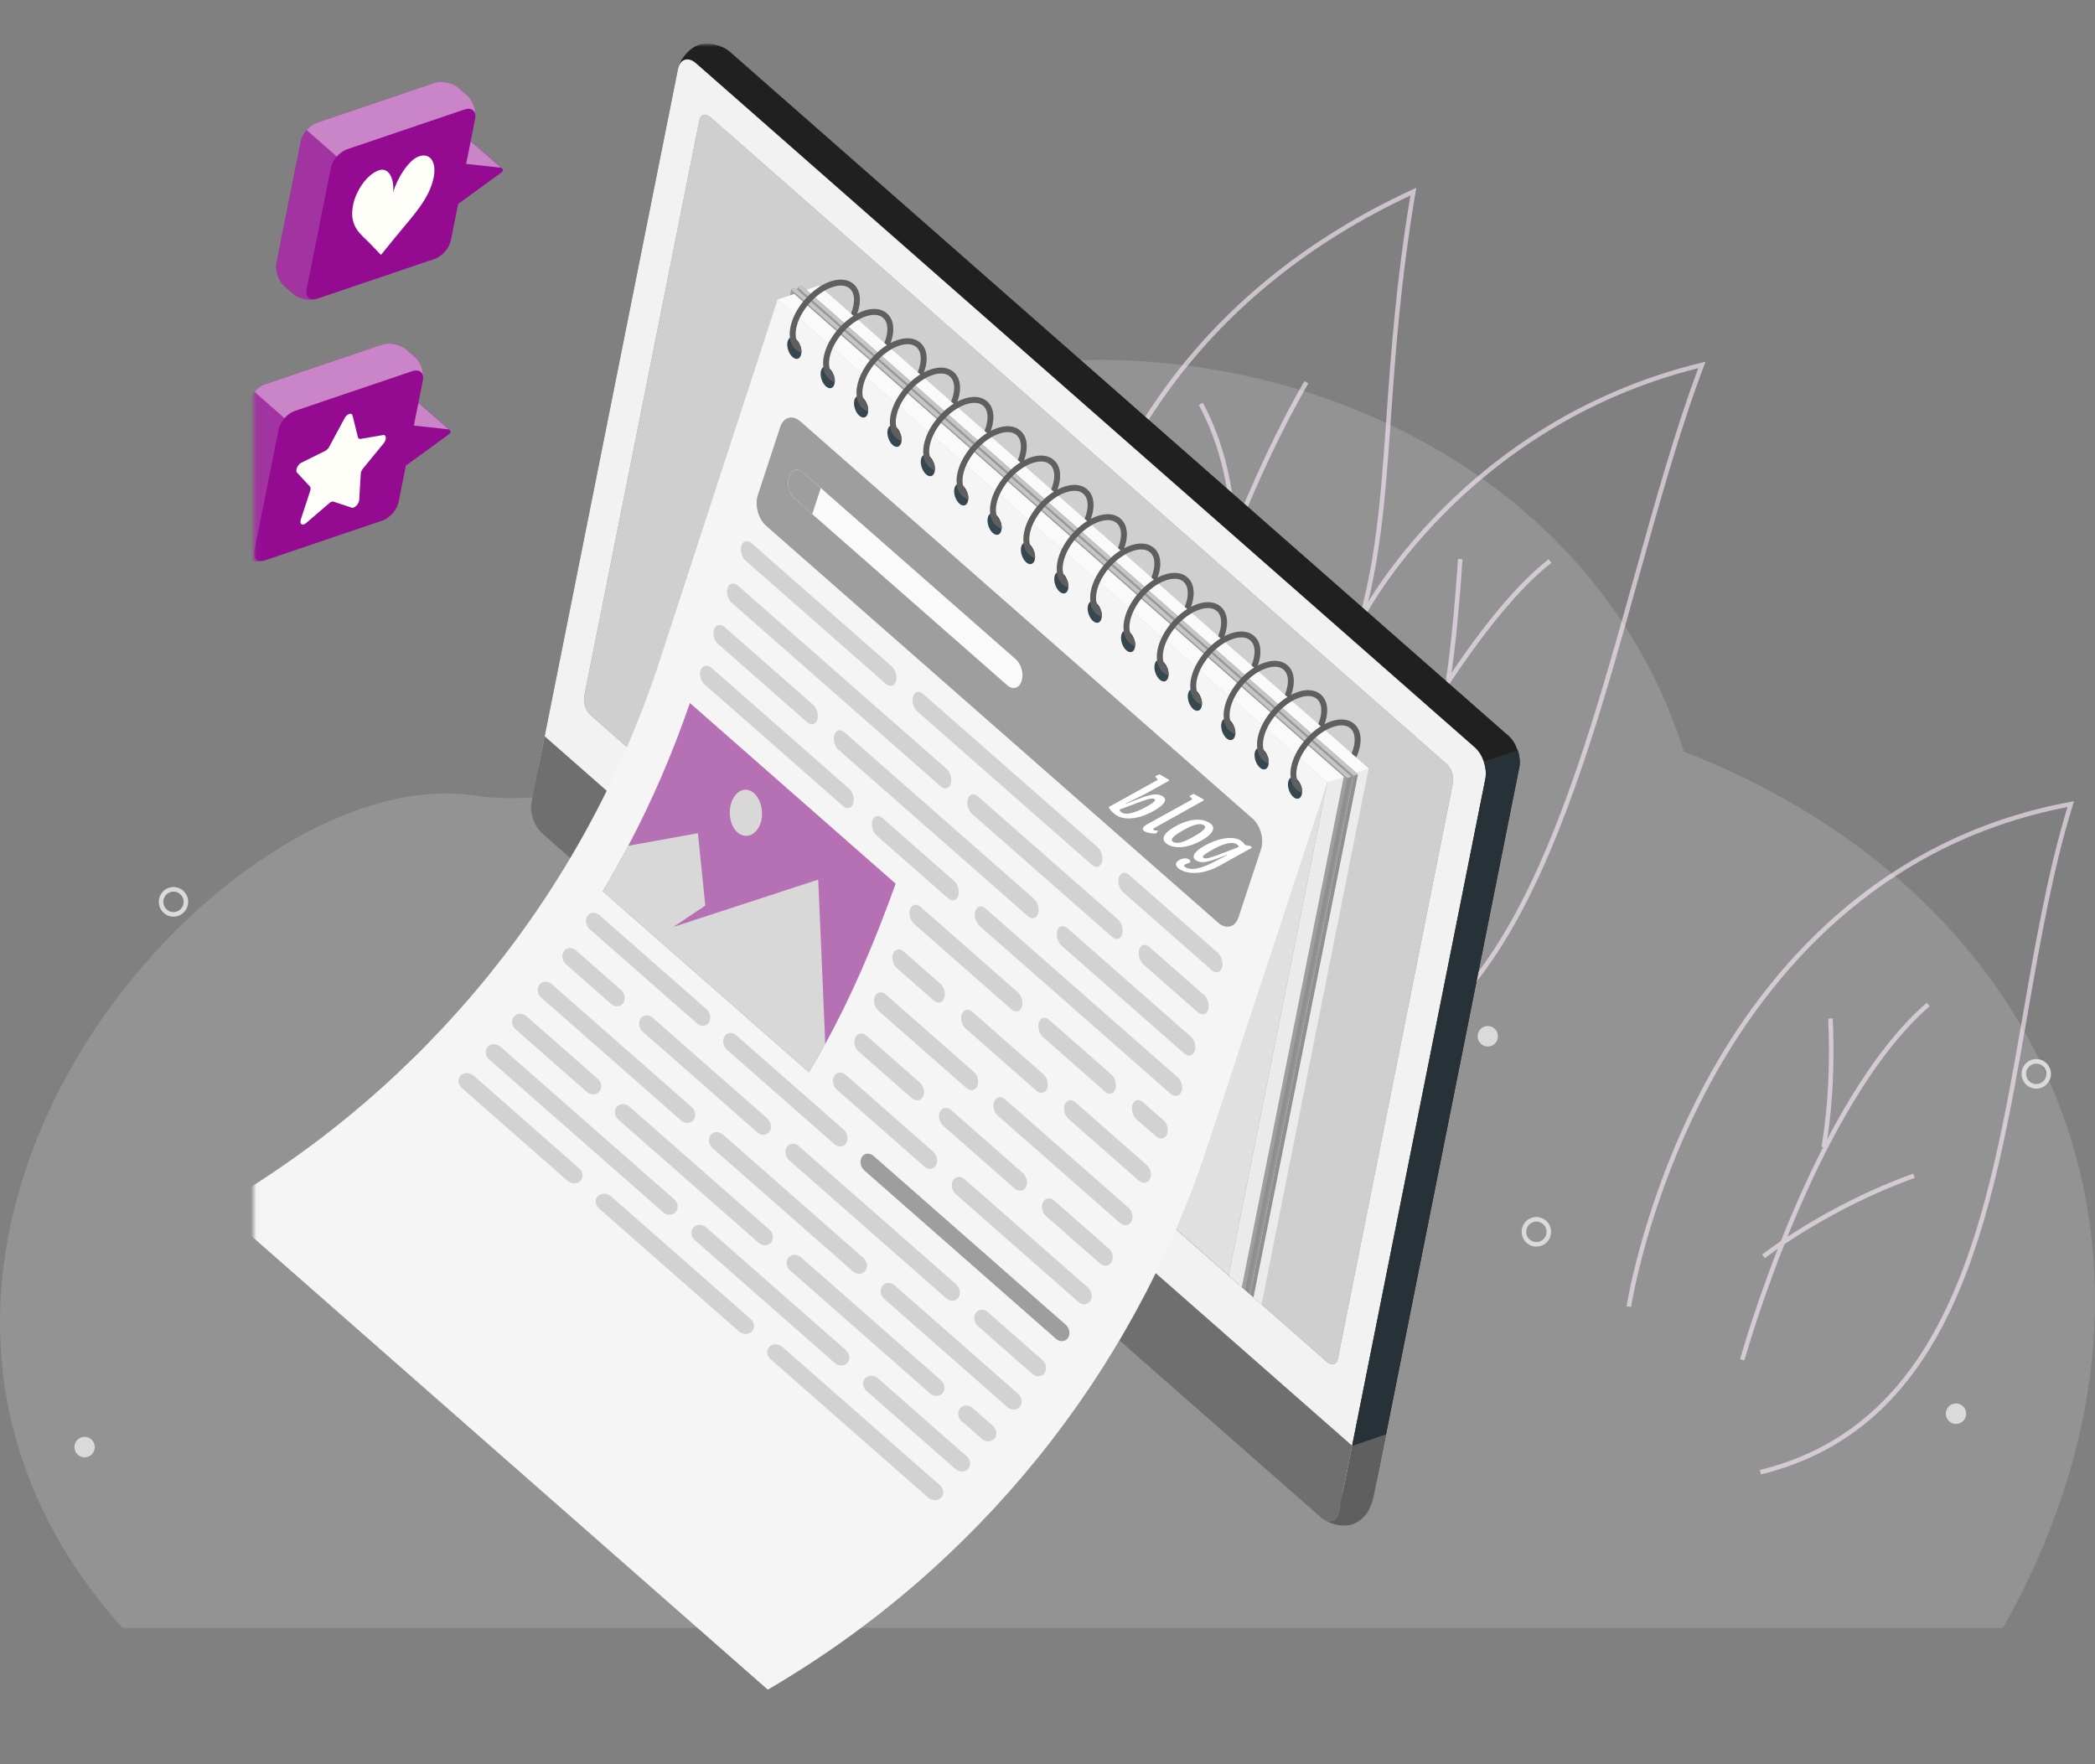 <svg width="380" height="320" viewBox="0 0 380 320" fill="none" xmlns="http://www.w3.org/2000/svg">
    <rect x="0" y="0" width="380" height="320" fill="#808080" stroke="none"/>
    <path opacity="0.16"
        d="M305.441 136.326C275.753 42.417 116.232 38.334 103.981 143.698C103.981 143.698 94.525 145.625 86.182 144.312C40.696 137.15 -38.895 226.785 22.189 295.28L363.312 295.28C400.221 229.866 373.71 162.935 305.441 136.326Z"
        fill="#FAF4FF" />
    <g opacity="0.6">
        <path
            d="M210.222 170.021L209.635 169.445C247.668 130.036 249.179 108.482 251.467 75.856C252.278 64.304 253.194 51.233 255.828 35.459C237.816 43.897 223.216 55.583 212.423 70.205C203.675 82.055 197.391 95.85 193.747 111.209C187.537 137.383 191.205 159.311 191.243 159.529L190.435 159.671C190.397 159.452 186.701 137.381 192.942 111.047C196.61 95.573 202.939 81.671 211.754 69.727C222.771 54.796 237.723 42.904 256.192 34.38L256.898 34.054L256.766 34.825C254.039 50.907 253.107 64.193 252.285 75.915C249.985 108.722 248.465 130.396 210.222 170.021Z"
            fill="#FFEEFF" />
        <path
            d="M203.055 161.557L202.26 161.352C202.412 160.76 217.557 101.834 236.612 69.124L237.32 69.542C218.322 102.153 203.205 160.967 203.055 161.557Z"
            fill="#FFEEFF" />
        <path
            d="M224.057 96.816L223.238 96.786C223.242 96.668 223.584 84.84 217.453 73.456L218.174 73.061C224.415 84.651 224.062 96.696 224.057 96.816Z"
            fill="#FFEEFF" />
        <path
            d="M215.315 120.774L214.738 120.188C223.453 111.465 234.839 108.771 234.953 108.745L235.135 109.551C235.024 109.576 223.859 112.224 215.315 120.774Z"
            fill="#FFEEFF" />
        <path
            d="M239.153 195.274L239.072 194.451C253.901 192.97 265.931 182.954 275.847 163.83C284.633 146.887 290.668 125.239 296.504 104.303C300.288 90.73 303.867 77.893 308.044 66.776C265.366 77.526 247.677 111.624 247.502 111.97L246.772 111.594C246.949 111.244 265.004 76.412 308.609 65.785L309.368 65.601L309.088 66.335C304.804 77.584 301.156 90.671 297.293 104.527C291.446 125.503 285.399 147.193 276.573 164.213C266.519 183.603 254.279 193.763 239.153 195.274Z"
            fill="#FFEEFF" />
        <path
            d="M235.52 174.974L234.771 174.64C235.02 174.073 259.948 117.806 280.89 101.445L281.392 102.099C272.808 108.805 262.158 123.524 250.592 144.666C241.84 160.664 235.582 174.834 235.52 174.974Z"
            fill="#FFEEFF" />
        <path
            d="M263.068 123.366L262.262 123.214C262.273 123.151 263.43 116.78 264.46 101.385L265.278 101.441C264.244 116.895 263.08 123.303 263.068 123.366Z"
            fill="#FFEEFF" />
        <path
            d="M249.09 147.332L248.625 146.651C248.738 146.573 260.127 138.745 275.077 135.31L275.259 136.115C260.461 139.516 249.202 147.254 249.09 147.332Z"
            fill="#FFEEFF" />
        <path
            d="M319.391 267.44L319.197 266.638C354.036 258.063 360.605 220.344 366.957 183.868C369.186 171.065 371.491 157.834 375.014 146.382C340.335 153.079 320.69 177.213 310.298 196.348C298.949 217.245 295.876 236.859 295.846 237.055L295.036 236.93C295.066 236.734 298.154 216.997 309.567 195.974C320.11 176.551 340.114 152.018 375.536 145.443L376.207 145.318L376 145.974C372.377 157.523 370.032 170.989 367.764 184.011C361.367 220.749 354.751 258.737 319.391 267.44Z"
            fill="#FFEEFF" />
        <path
            d="M316.409 246.764L315.619 246.543C315.746 246.08 328.591 200.05 349.482 181.873L350.018 182.499C329.315 200.512 316.536 246.304 316.409 246.764Z"
            fill="#FFEEFF" />
        <path
            d="M331.174 208.168L330.371 208.001C330.39 207.908 332.266 198.529 331.607 184.759L332.427 184.719C333.09 198.601 331.193 208.075 331.174 208.168Z"
            fill="#FFEEFF" />
        <path
            d="M320.127 228.204L319.624 227.552C319.737 227.463 331.201 218.54 347.04 212.871L347.315 213.649C331.599 219.275 320.24 228.116 320.127 228.204Z"
            fill="#FFEEFF" />
    </g>
    <path
        d="M252.437 124.737C250.968 124.737 249.772 123.532 249.772 122.051C249.772 120.57 250.968 119.365 252.437 119.365C253.906 119.365 255.101 120.57 255.101 122.051C255.101 123.532 253.906 124.737 252.437 124.737ZM252.437 120.192C251.42 120.192 250.592 121.026 250.592 122.051C250.592 123.076 251.42 123.911 252.437 123.911C253.454 123.911 254.282 123.076 254.282 122.051C254.282 121.026 253.454 120.192 252.437 120.192Z"
        fill="#DADADA" />
    <path
        d="M31.468 166.267C29.998 166.267 28.803 165.062 28.803 163.581C28.803 162.1 29.998 160.895 31.468 160.895C32.937 160.895 34.132 162.1 34.132 163.581C34.132 165.062 32.937 166.267 31.468 166.267ZM31.468 161.721C30.451 161.721 29.623 162.555 29.623 163.58C29.623 164.606 30.451 165.44 31.468 165.44C32.485 165.44 33.312 164.606 33.312 163.58C33.312 162.555 32.485 161.721 31.468 161.721Z"
        fill="#DADADA" />
    <path
        d="M278.675 226.115C277.205 226.115 276.01 224.911 276.01 223.43C276.01 221.949 277.205 220.745 278.675 220.745C280.144 220.745 281.339 221.949 281.339 223.43C281.339 224.911 280.144 226.115 278.675 226.115ZM278.675 221.571C277.658 221.571 276.83 222.405 276.83 223.43C276.83 224.455 277.658 225.29 278.675 225.29C279.691 225.29 280.52 224.455 280.52 223.43C280.52 222.405 279.691 221.571 278.675 221.571Z"
        fill="#DADADA" />
    <path
        d="M369.344 197.464C367.875 197.464 366.68 196.26 366.68 194.779C366.68 193.297 367.875 192.093 369.344 192.093C370.813 192.093 372.008 193.297 372.008 194.779C372.008 196.26 370.813 197.464 369.344 197.464ZM369.344 192.919C368.327 192.919 367.499 193.753 367.499 194.779C367.499 195.804 368.327 196.638 369.344 196.638C370.361 196.638 371.189 195.804 371.189 194.779C371.189 193.753 370.361 192.919 369.344 192.919Z"
        fill="#DADADA" />
    <path
        d="M269.86 189.82C270.879 189.82 271.705 188.988 271.705 187.961C271.705 186.934 270.879 186.101 269.86 186.101C268.841 186.101 268.015 186.934 268.015 187.961C268.015 188.988 268.841 189.82 269.86 189.82Z"
        fill="#DADADA" />
    <path
        d="M354.79 258.279C355.809 258.279 356.635 257.447 356.635 256.42C356.635 255.393 355.809 254.56 354.79 254.56C353.771 254.56 352.945 255.393 352.945 256.42C352.945 257.447 353.771 258.279 354.79 258.279Z"
        fill="#DADADA" />
    <path
        d="M220.866 134.861C220.867 133.834 220.042 133 219.023 132.999C218.004 132.997 217.177 133.829 217.176 134.856C217.174 135.883 217.999 136.716 219.018 136.718C220.037 136.719 220.864 135.888 220.866 134.861Z"
        fill="#DADADA" />
    <path
        d="M15.342 264.339C16.361 264.339 17.188 263.507 17.188 262.48C17.188 261.453 16.361 260.62 15.342 260.62C14.324 260.62 13.498 261.453 13.498 262.48C13.498 263.507 14.324 264.339 15.342 264.339Z"
        fill="#DADADA" />
    <mask id="mask0_3538_6410" style="mask-type:alpha" maskUnits="userSpaceOnUse" x="46" y="8" width="285" height="304">
        <rect x="46.041" y="8" width="284" height="304" fill="#D9D9D9" />
    </mask>
    <g mask="url(#mask0_3538_6410)">
        <path
            d="M143.699 241.942L122.791 223.551C120.636 221.657 119.786 219.57 120.153 217.727C120.522 215.883 120.8 214.436 120.8 214.436L148.09 205.507C149.54 205.016 150.957 203.402 151.257 201.901L157.107 172.621L193.629 204.73L187.781 234.009C187.481 235.51 186.063 237.123 184.614 237.615L161.348 245.469C155.912 247.309 148.01 245.73 143.699 241.942Z"
            fill="#9F9E9E" />
        <g opacity="0.4">
            <path
                d="M143.699 241.942L122.791 223.551C120.636 221.657 119.786 219.57 120.153 217.727C120.522 215.883 120.8 214.436 120.8 214.436L148.09 205.507C149.54 205.016 150.957 203.402 151.257 201.901L157.107 172.621L193.629 204.73L187.781 234.009C187.481 235.51 186.063 237.123 184.614 237.615L161.348 245.469C155.912 247.309 148.01 245.73 143.699 241.942Z"
                fill="black" />
        </g>
        <path opacity="0.2"
            d="M176.836 237.19L176.182 240.463L184.62 237.614C186.06 237.125 187.484 235.517 187.785 234.009L193.634 204.732L186.675 198.622C186.113 200.587 185.524 202.616 184.959 204.595L189.836 208.889L185.26 231.794C184.959 233.301 183.549 234.913 182.095 235.399L176.836 237.19Z"
            fill="black" />
        <path
            d="M185.26 231.8C184.96 233.3 183.542 234.914 182.093 235.405L162.007 242.182C156.572 244.021 148.669 242.444 144.357 238.658L123.436 220.265C119.124 216.479 120.035 211.917 125.47 210.077L145.568 203.295C147.018 202.805 148.436 201.19 148.736 199.689L153.313 176.782L189.836 208.89L185.259 231.799L185.26 231.8Z"
            fill="#9F9E9E" />
        <path opacity="0.3"
            d="M185.26 231.8C184.96 233.3 183.542 234.914 182.093 235.405L162.007 242.182C156.572 244.021 148.669 242.444 144.357 238.658L123.436 220.265C119.124 216.479 120.035 211.917 125.47 210.077L145.568 203.295C147.018 202.805 148.436 201.19 148.736 199.689L153.313 176.782L189.836 208.89L185.259 231.799L185.26 231.8Z"
            fill="black" />
        <path opacity="0.1"
            d="M140.224 205.109L140.224 205.106L145.57 203.296C147.02 202.805 148.438 201.191 148.738 199.69L153.315 176.783L189.838 208.891L185.261 231.799C184.961 233.3 183.543 234.914 182.094 235.405L176.841 237.183L140.224 205.109Z"
            fill="black" />
        <path
            d="M120.804 214.44C120.804 214.44 120.517 215.88 120.147 217.728C119.778 219.576 120.634 221.654 122.784 223.553L143.698 241.936C145.763 243.761 148.657 245.046 151.703 245.711L152.358 242.437C149.309 241.785 146.421 240.474 144.352 238.662L123.441 220.264C121.289 218.38 120.435 216.288 120.804 214.44Z"
            fill="#9F9E9E" />
        <path opacity="0.2"
            d="M120.804 214.44C120.804 214.44 120.517 215.88 120.147 217.728C119.778 219.576 120.634 221.654 122.784 223.553L143.698 241.936C145.763 243.761 148.657 245.046 151.703 245.711L152.358 242.437C149.309 241.785 146.421 240.474 144.352 238.662L123.441 220.264C121.289 218.38 120.435 216.288 120.804 214.44Z"
            fill="black" />
        <path
            d="M246.035 272.674C244.335 273.249 241.658 273.369 240.221 272.106C222.263 256.331 116.915 163.788 98.96 148.015C97.523 146.752 97.339 140.823 97.714 138.948L122.959 12.587C123.334 10.711 125.016 8.725 126.715 8.149C128.415 7.574 130.958 8.131 132.395 9.393L273.653 133.484C275.09 134.747 275.952 137.291 275.577 139.166L249.792 268.236C249.417 270.112 247.735 272.099 246.035 272.674Z"
            fill="#202020" />
        <path
            d="M239.974 275.53C241.46 276.575 243.729 277.012 245.276 276.492C247.801 275.643 248.791 273.255 249.168 271.367L251.41 260.147L245.256 262.238L242.877 274.134C242.535 275.845 241.286 276.385 239.974 275.53Z"
            fill="#9F9E9E" />
        <path opacity="0.4"
            d="M239.974 275.53C241.46 276.575 243.729 277.012 245.276 276.492C247.801 275.643 248.791 273.255 249.168 271.367L251.41 260.147L245.256 262.238L242.877 274.134C242.535 275.845 241.286 276.385 239.974 275.53Z"
            fill="black" />
        <path
            d="M240.221 272.103L98.961 148.012C97.524 146.75 97.338 140.82 97.713 138.944L122.959 12.582C123.334 10.707 124.803 10.21 126.24 11.472L267.498 135.563C268.935 136.825 269.8 139.368 269.425 141.244L243.637 270.314C243.262 272.19 241.658 273.365 240.221 272.103Z"
            fill="#F2F2F2" />
        <path
            d="M245.255 262.237L242.877 274.128C242.503 276.004 241.031 276.5 239.594 275.238L98.334 151.148C96.897 149.885 96.036 147.341 96.411 145.465L98.792 133.548L245.255 262.237Z"
            fill="#9F9E9E" />
        <path opacity="0.3"
            d="M245.255 262.237L242.877 274.128C242.503 276.004 241.031 276.5 239.594 275.238L98.334 151.148C96.897 149.885 96.036 147.341 96.411 145.465L98.792 133.548L245.255 262.237Z"
            fill="black" />
        <path
            d="M242.681 246.378L263.539 141.975C263.764 140.849 263.247 139.323 262.384 138.565L128.811 21.225C127.949 20.467 127.067 20.765 126.842 21.891L105.978 126.295C105.753 127.421 106.27 128.947 107.132 129.705L240.713 247.044C241.575 247.802 242.457 247.504 242.681 246.378Z"
            fill="#9F9E9E" />
        <path
            d="M242.681 246.378L263.539 141.975C263.764 140.849 263.247 139.323 262.384 138.565L128.811 21.225C127.949 20.467 127.067 20.765 126.842 21.891L105.978 126.295C105.753 127.421 106.27 128.947 107.132 129.705L240.713 247.044C241.575 247.802 242.457 247.504 242.681 246.378Z"
            fill="#9F9E9E" />
        <path opacity="0.5"
            d="M242.681 246.378L263.539 141.975C263.764 140.849 263.247 139.323 262.384 138.565L128.811 21.225C127.949 20.467 127.067 20.765 126.842 21.891L105.978 126.295C105.753 127.421 106.27 128.947 107.132 129.705L240.713 247.044C241.575 247.802 242.457 247.504 242.681 246.378Z"
            fill="white" />
        <path
            d="M171.176 202.134C172.365 203.178 173.077 205.283 172.767 206.835C172.457 208.387 171.242 208.797 170.054 207.753C168.864 206.709 168.152 204.604 168.462 203.052C168.772 201.5 169.987 201.089 171.176 202.134Z"
            fill="#202020" />
        <path
            d="M269.14 138.163C269.485 139.193 269.599 140.305 269.425 141.245L245.256 262.237L251.409 260.146L275.577 139.165C275.764 138.228 275.637 137.115 275.292 136.085L269.14 138.163Z"
            fill="#263238" />
        <path
            d="M145.554 52.825L245.239 140.401L226.437 234.505L226.773 234.797L227.36 235.309L228.826 236.6L248.249 139.385L148.565 51.808L146.272 52.581L145.554 52.825Z"
            fill="#EBEBEB" />
        <path
            d="M145.554 52.825L126.752 146.935L222.865 231.363L225.246 233.457L225.839 233.977L226.426 234.489L226.438 234.505L245.239 140.401L145.554 52.825Z"
            fill="#F0F0F0" />
        <path d="M148.564 51.81L145.554 52.828L245.24 140.399L248.249 139.382L148.564 51.81Z" fill="#FAFAFA" />
        <path
            d="M144.694 52.09L145.549 52.845L245.236 140.415L245.571 140.707L226.773 234.797L227.36 235.309L246.31 140.461L245.962 140.159L146.271 52.581L145.426 51.843L144.694 52.09Z"
            fill="#9F9E9E" />
        <path opacity="0.1"
            d="M144.694 52.09L145.549 52.845L245.236 140.415L245.571 140.707L226.773 234.797L227.36 235.309L246.31 140.461L245.962 140.159L146.271 52.581L145.426 51.843L144.694 52.09Z"
            fill="black" />
        <path
            d="M145.55 52.845L245.236 140.415L245.234 140.422L245.57 140.714L226.773 234.797L226.437 234.506L226.426 234.49L225.839 233.978L225.246 233.459L222.864 231.365L126.752 146.937L125.895 146.189L144.695 52.09L145.55 52.845Z"
            fill="#9F9E9E" />
        <path opacity="0.05"
            d="M145.55 52.845L245.236 140.415L245.234 140.422L245.57 140.714L226.773 234.797L226.437 234.506L226.426 234.49L225.839 233.978L225.246 233.459L222.864 231.365L126.752 146.937L125.895 146.189L144.695 52.09L145.55 52.845Z"
            fill="black" />
        <path d="M145.429 51.844L144.693 52.092L245.571 140.712L246.308 140.463L145.429 51.844Z" fill="#9F9E9E" />
        <path opacity="0.4" d="M145.429 51.844L144.693 52.092L245.571 140.712L246.308 140.463L145.429 51.844Z"
            fill="white" />
        <path
            d="M143.517 52.488L144.451 53.308L145.306 54.063L174.433 79.647L244.394 141.105L225.839 233.977L226.426 234.489L245.132 140.859L145.458 53.306L144.602 52.55L144.249 52.241L143.517 52.488Z"
            fill="#9F9E9E" />
        <path opacity="0.1"
            d="M143.517 52.488L144.451 53.308L145.306 54.063L174.433 79.647L244.394 141.105L225.839 233.977L226.426 234.489L245.132 140.859L145.458 53.306L144.602 52.55L144.249 52.241L143.517 52.488Z"
            fill="black" />
        <path
            d="M144.451 53.308L145.306 54.063L174.433 79.647L244.393 141.112L225.839 233.977L225.247 233.458L222.864 231.363L126.752 146.935L125.895 146.188L124.962 145.368L143.518 52.489L144.451 53.308Z"
            fill="#9F9E9E" />
        <path d="M144.25 52.242L143.514 52.49L244.392 141.111L245.129 140.861L144.25 52.242Z" fill="#9F9E9E" />
        <path opacity="0.4" d="M144.25 52.242L143.514 52.49L244.392 141.111L245.129 140.861L144.25 52.242Z"
            fill="white" />
        <path
            d="M141.04 54.358L142.829 55.933L143.763 56.752L144.62 57.501L240.733 141.929L222.865 231.364L225.246 233.458L243.736 140.911L145.242 54.388L144.386 53.633L144.051 53.341L143.296 53.598L141.04 54.358Z"
            fill="#EBEBEB" />
        <path d="M144.053 53.338L141.044 54.356L240.73 141.928L243.739 140.91L144.053 53.338Z" fill="#FAFAFA" />
        <path d="M240.731 141.927L222.865 231.352L123.177 143.779L141.044 54.356L240.731 141.927Z" fill="#E0E0E0" />
        <path
            d="M119.638 119.907L141.042 54.357L240.733 141.929L218.987 207.999C205.394 249.301 177.2 284.225 139.693 306.221L139.262 306.473L39.572 218.901C77.516 196.86 106.017 161.621 119.638 119.907Z"
            fill="#F5F5F5" />
        <path
            d="M235.223 141.297C234.535 140.692 233.832 140.93 233.652 141.829C233.473 142.728 233.885 143.947 234.573 144.551C235.261 145.156 235.964 144.917 236.144 144.02C236.323 143.121 235.911 141.902 235.223 141.297Z"
            fill="#37474F" />
        <path
            d="M241.435 130.847C243.145 130.269 244.642 130.435 245.646 131.317C246.65 132.195 247.006 133.659 246.652 135.432C246.523 136.077 246.302 136.733 246.007 137.381L245.175 136.649C245.37 136.176 245.517 135.696 245.611 135.224C245.888 133.836 245.651 132.732 244.945 132.111C244.239 131.49 243.114 131.399 241.775 131.853C238.788 132.862 235.856 136.201 235.237 139.296C235.083 140.069 235.089 140.756 235.245 141.318C235.373 141.762 235.594 142.131 235.904 142.406C235.928 142.429 235.953 142.448 235.978 142.468C236.138 142.896 236.214 143.362 236.177 143.781C235.818 143.648 235.489 143.453 235.204 143.204C234.605 142.677 234.236 141.946 234.112 141.063C234.025 140.468 234.054 139.803 234.197 139.089C234.881 135.664 238.127 131.965 241.435 130.847Z"
            fill="#9F9E9E" />
        <path
            d="M229.168 135.976C228.479 135.371 227.777 135.609 227.597 136.508C227.417 137.407 227.83 138.626 228.518 139.23C229.206 139.835 229.909 139.597 230.089 138.699C230.269 137.801 229.856 136.582 229.168 135.976Z"
            fill="#37474F" />
        <path
            d="M235.379 125.528C237.09 124.949 238.586 125.115 239.59 125.997C240.594 126.876 240.951 128.34 240.597 130.113C240.468 130.758 240.246 131.413 239.951 132.062L239.12 131.329C239.315 130.856 239.461 130.377 239.555 129.905C239.833 128.517 239.595 127.412 238.889 126.792C238.183 126.171 237.058 126.079 235.719 126.534C232.732 127.543 229.8 130.882 229.182 133.976C229.027 134.75 229.031 135.438 229.189 135.998C229.315 136.443 229.543 136.807 229.849 137.086C229.874 137.108 229.898 137.128 229.923 137.148C230.083 137.576 230.159 138.043 230.123 138.461C229.763 138.328 229.434 138.133 229.149 137.884C228.548 137.359 228.184 136.626 228.057 135.743C227.973 135.148 227.999 134.483 228.142 133.769C228.825 130.344 232.072 126.646 235.379 125.528Z"
            fill="#9F9E9E" />
        <path
            d="M223.113 130.658C222.425 130.053 221.721 130.292 221.542 131.19C221.362 132.089 221.775 133.308 222.463 133.912C223.15 134.517 223.854 134.279 224.033 133.381C224.213 132.483 223.8 131.264 223.113 130.658Z"
            fill="#37474F" />
        <path
            d="M229.325 120.209C231.035 119.63 232.532 119.796 233.535 120.678C234.539 121.557 234.896 123.021 234.542 124.793C234.413 125.439 234.192 126.095 233.896 126.742L233.065 126.01C233.261 125.537 233.407 125.057 233.501 124.585C233.778 123.198 233.54 122.093 232.834 121.472C232.128 120.852 231.003 120.76 229.664 121.214C226.678 122.223 223.745 125.563 223.127 128.657C222.972 129.43 222.976 130.119 223.134 130.679C223.26 131.124 223.488 131.487 223.793 131.767C223.818 131.79 223.843 131.809 223.868 131.829C224.027 132.257 224.104 132.724 224.067 133.142C223.707 133.01 223.378 132.815 223.093 132.565C222.493 132.041 222.128 131.307 222.002 130.424C221.917 129.829 221.944 129.165 222.086 128.45C222.771 125.025 226.017 121.326 229.325 120.209Z"
            fill="#9F9E9E" />
        <path
            d="M217.057 125.338C216.37 124.733 215.666 124.971 215.487 125.87C215.307 126.769 215.719 127.988 216.407 128.592C217.095 129.197 217.799 128.959 217.978 128.061C218.158 127.162 217.746 125.944 217.057 125.338Z"
            fill="#37474F" />
        <path
            d="M223.27 114.89C224.98 114.311 226.476 114.477 227.48 115.359C228.485 116.238 228.841 117.702 228.487 119.475C228.358 120.12 228.137 120.776 227.841 121.424L227.01 120.691C227.206 120.218 227.352 119.738 227.446 119.267C227.723 117.879 227.486 116.774 226.78 116.154C226.074 115.533 224.948 115.441 223.61 115.896C220.623 116.904 217.691 120.244 217.072 123.338C216.918 124.112 216.921 124.8 217.08 125.36C217.205 125.805 217.434 126.169 217.739 126.448C217.763 126.471 217.788 126.49 217.813 126.51C217.973 126.939 218.049 127.405 218.012 127.824C217.653 127.691 217.324 127.496 217.038 127.246C216.438 126.721 216.073 125.988 215.947 125.105C215.863 124.51 215.889 123.846 216.032 123.131C216.715 119.706 219.962 116.007 223.27 114.89Z"
            fill="#9F9E9E" />
        <path
            d="M211.003 120.019C210.315 119.414 209.611 119.652 209.432 120.551C209.252 121.45 209.665 122.669 210.353 123.273C211.041 123.878 211.744 123.639 211.923 122.742C212.103 121.843 211.691 120.625 211.003 120.019Z"
            fill="#37474F" />
        <path
            d="M217.215 109.57C218.925 108.992 220.422 109.158 221.425 110.04C222.429 110.919 222.786 112.382 222.432 114.155C222.303 114.801 222.082 115.456 221.786 116.104L220.955 115.372C221.151 114.898 221.297 114.419 221.391 113.947C221.668 112.559 221.431 111.455 220.725 110.834C220.019 110.214 218.894 110.123 217.555 110.576C214.568 111.585 211.636 114.925 211.018 118.019C210.863 118.792 210.867 119.481 211.025 120.041C211.151 120.486 211.379 120.85 211.684 121.129C211.709 121.152 211.734 121.171 211.758 121.191C211.918 121.619 211.995 122.086 211.958 122.504C211.598 122.372 211.269 122.177 210.984 121.927C210.384 121.402 210.019 120.669 209.893 119.786C209.808 119.191 209.835 118.526 209.977 117.812C210.661 114.387 213.907 110.688 217.215 109.57Z"
            fill="#9F9E9E" />
        <path
            d="M204.948 114.7C204.259 114.095 203.556 114.334 203.377 115.233C203.197 116.132 203.609 117.351 204.297 117.955C204.985 118.56 205.689 118.321 205.868 117.424C206.048 116.526 205.636 115.306 204.948 114.7Z"
            fill="#37474F" />
        <path
            d="M211.16 104.251C212.87 103.672 214.367 103.838 215.371 104.721C216.375 105.599 216.732 107.063 216.377 108.836C216.248 109.481 216.027 110.137 215.732 110.785L214.9 110.052C215.096 109.58 215.242 109.1 215.336 108.628C215.614 107.24 215.376 106.136 214.67 105.515C213.964 104.894 212.838 104.803 211.5 105.257C208.513 106.266 205.581 109.605 204.962 112.699C204.808 113.473 204.811 114.161 204.97 114.722C205.095 115.166 205.324 115.53 205.629 115.81C205.654 115.832 205.679 115.852 205.704 115.872C205.863 116.3 205.94 116.766 205.903 117.185C205.543 117.052 205.214 116.857 204.929 116.608C204.329 116.083 203.964 115.35 203.838 114.467C203.754 113.872 203.78 113.207 203.923 112.492C204.605 109.067 207.852 105.368 211.16 104.251Z"
            fill="#9F9E9E" />
        <path
            d="M198.893 109.381C198.205 108.776 197.502 109.014 197.322 109.913C197.142 110.812 197.555 112.031 198.243 112.635C198.931 113.24 199.634 113.001 199.814 112.104C199.993 111.205 199.581 109.986 198.893 109.381Z"
            fill="#37474F" />
        <path
            d="M205.105 98.932C206.815 98.353 208.312 98.519 209.315 99.401C210.319 100.28 210.676 101.744 210.322 103.517C210.193 104.161 209.971 104.817 209.676 105.465L208.845 104.733C209.04 104.259 209.186 103.78 209.281 103.309C209.558 101.921 209.32 100.816 208.615 100.196C207.909 99.575 206.784 99.483 205.445 99.938C202.458 100.947 199.526 104.286 198.907 107.38C198.753 108.154 198.756 108.842 198.915 109.402C199.04 109.847 199.269 110.211 199.574 110.49C199.599 110.513 199.623 110.533 199.648 110.552C199.808 110.981 199.884 111.447 199.848 111.866C199.488 111.733 199.159 111.538 198.874 111.288C198.273 110.764 197.909 110.031 197.782 109.147C197.698 108.553 197.724 107.888 197.867 107.173C198.551 103.748 201.797 100.049 205.105 98.932Z"
            fill="#9F9E9E" />
        <path
            d="M192.837 104.061C192.149 103.456 191.446 103.694 191.266 104.593C191.087 105.492 191.499 106.711 192.187 107.315C192.875 107.92 193.579 107.681 193.758 106.784C193.938 105.885 193.526 104.667 192.837 104.061Z"
            fill="#37474F" />
        <path
            d="M199.05 93.612C200.761 93.033 202.257 93.199 203.261 94.082C204.265 94.96 204.622 96.424 204.267 98.197C204.138 98.842 203.917 99.497 203.622 100.146L202.79 99.413C202.986 98.941 203.132 98.461 203.226 97.989C203.504 96.601 203.266 95.496 202.56 94.876C201.854 94.255 200.729 94.163 199.39 94.618C196.403 95.627 193.471 98.966 192.853 102.06C192.698 102.834 192.705 103.521 192.86 104.082C192.988 104.527 193.209 104.896 193.52 105.171C193.544 105.194 193.569 105.213 193.594 105.232C193.754 105.661 193.83 106.127 193.793 106.546C193.434 106.413 193.105 106.217 192.819 105.969C192.221 105.441 191.851 104.711 191.728 103.828C191.641 103.233 191.67 102.567 191.813 101.853C192.496 98.428 195.742 94.729 199.05 93.612Z"
            fill="#9F9E9E" />
        <path
            d="M186.784 98.742C186.095 98.137 185.392 98.375 185.213 99.274C185.033 100.173 185.446 101.391 186.133 101.996C186.821 102.601 187.525 102.362 187.704 101.464C187.884 100.567 187.471 99.347 186.784 98.742Z"
            fill="#37474F" />
        <path
            d="M192.995 88.292C194.705 87.713 196.202 87.879 197.206 88.762C198.21 89.64 198.566 91.104 198.212 92.877C198.083 93.522 197.862 94.178 197.567 94.826L196.735 94.094C196.93 93.621 197.077 93.141 197.171 92.669C197.448 91.281 197.211 90.177 196.506 89.556C195.8 88.935 194.674 88.844 193.336 89.298C190.349 90.307 187.416 93.646 186.798 96.741C186.644 97.514 186.648 98.202 186.805 98.763C186.931 99.207 187.159 99.572 187.465 99.851C187.49 99.873 187.515 99.893 187.539 99.913C187.699 100.341 187.776 100.808 187.739 101.226C187.379 101.093 187.05 100.898 186.765 100.649C186.165 100.124 185.8 99.391 185.674 98.508C185.589 97.913 185.616 97.248 185.758 96.534C186.441 93.108 189.688 89.41 192.995 88.292Z"
            fill="#9F9E9E" />
        <path
            d="M180.728 93.422C180.039 92.816 179.337 93.054 179.157 93.953C178.977 94.853 179.39 96.071 180.078 96.676C180.766 97.28 181.469 97.042 181.649 96.144C181.829 95.247 181.416 94.027 180.728 93.422Z"
            fill="#37474F" />
        <path
            d="M186.941 82.973C188.651 82.394 190.147 82.56 191.151 83.442C192.155 84.321 192.512 85.785 192.158 87.558C192.029 88.203 191.807 88.858 191.512 89.507L190.681 88.774C190.876 88.301 191.022 87.821 191.117 87.35C191.394 85.962 191.156 84.857 190.45 84.237C189.744 83.616 188.619 83.524 187.28 83.979C184.293 84.987 181.361 88.327 180.743 91.421C180.588 92.195 180.592 92.883 180.75 93.443C180.876 93.888 181.104 94.252 181.409 94.531C181.434 94.554 181.459 94.573 181.483 94.593C181.643 95.022 181.719 95.488 181.683 95.907C181.323 95.773 180.994 95.579 180.709 95.329C180.109 94.805 179.744 94.072 179.618 93.188C179.533 92.593 179.559 91.928 179.702 91.214C180.386 87.789 183.632 84.091 186.941 82.973Z"
            fill="#9F9E9E" />
        <path
            d="M174.673 88.103C173.985 87.498 173.282 87.736 173.102 88.634C172.923 89.534 173.335 90.752 174.023 91.357C174.711 91.961 175.415 91.723 175.594 90.825C175.773 89.927 175.361 88.708 174.673 88.103Z"
            fill="#37474F" />
        <path
            d="M180.885 77.654C182.595 77.075 184.091 77.241 185.095 78.123C186.099 79.002 186.456 80.466 186.102 82.239C185.973 82.884 185.752 83.539 185.456 84.188L184.625 83.455C184.82 82.982 184.967 82.503 185.061 82.031C185.338 80.643 185.1 79.538 184.395 78.918C183.689 78.297 182.564 78.206 181.225 78.66C178.238 79.669 175.306 83.008 174.688 86.103C174.533 86.876 174.54 87.563 174.695 88.125C174.823 88.569 175.045 88.938 175.354 89.213C175.378 89.235 175.404 89.255 175.428 89.274C175.588 89.703 175.665 90.169 175.628 90.588C175.268 90.455 174.94 90.26 174.654 90.011C174.056 89.483 173.686 88.753 173.563 87.87C173.476 87.275 173.505 86.609 173.647 85.895C174.331 82.47 177.577 78.772 180.885 77.654Z"
            fill="#9F9E9E" />
        <path
            d="M168.625 82.787C167.937 82.182 167.234 82.421 167.054 83.319C166.874 84.218 167.287 85.437 167.975 86.041C168.663 86.646 169.366 86.407 169.546 85.51C169.726 84.612 169.313 83.393 168.625 82.787Z"
            fill="#37474F" />
        <path
            d="M174.837 72.338C176.547 71.759 178.044 71.925 179.047 72.808C180.051 73.686 180.408 75.15 180.054 76.923C179.925 77.568 179.704 78.224 179.408 78.872L178.577 78.139C178.772 77.666 178.919 77.187 179.013 76.715C179.29 75.327 179.053 74.222 178.347 73.602C177.641 72.981 176.516 72.889 175.177 73.344C172.191 74.353 169.258 77.692 168.64 80.787C168.485 81.56 168.489 82.248 168.647 82.809C168.773 83.253 169.001 83.618 169.306 83.897C169.331 83.919 169.356 83.939 169.38 83.959C169.54 84.387 169.617 84.853 169.58 85.272C169.22 85.138 168.891 84.944 168.606 84.695C168.006 84.17 167.641 83.437 167.515 82.554C167.43 81.959 167.457 81.294 167.599 80.579C168.283 77.154 171.53 73.455 174.837 72.338Z"
            fill="#9F9E9E" />
        <path
            d="M162.571 77.468C161.882 76.863 161.179 77.101 161 78C160.82 78.899 161.233 80.118 161.921 80.722C162.608 81.327 163.312 81.089 163.491 80.191C163.671 79.292 163.258 78.073 162.571 77.468Z"
            fill="#37474F" />
        <path
            d="M168.782 67.019C170.493 66.44 171.989 66.606 172.993 67.488C173.997 68.367 174.354 69.831 173.999 71.603C173.87 72.249 173.649 72.904 173.354 73.552L172.522 72.82C172.718 72.347 172.864 71.867 172.958 71.395C173.236 70.008 172.998 68.903 172.292 68.282C171.586 67.662 170.461 67.571 169.122 68.025C166.135 69.033 163.203 72.373 162.585 75.467C162.43 76.24 162.437 76.928 162.592 77.489C162.72 77.933 162.941 78.302 163.251 78.577C163.275 78.6 163.3 78.619 163.325 78.639C163.485 79.067 163.561 79.534 163.525 79.953C163.165 79.82 162.836 79.624 162.551 79.375C161.952 78.848 161.583 78.118 161.459 77.234C161.373 76.64 161.401 75.975 161.544 75.26C162.228 71.835 165.475 68.136 168.782 67.019Z"
            fill="#9F9E9E" />
        <path
            d="M156.515 72.148C155.827 71.542 155.124 71.78 154.944 72.68C154.765 73.579 155.177 74.797 155.865 75.402C156.553 76.006 157.256 75.768 157.436 74.87C157.616 73.972 157.203 72.753 156.515 72.148Z"
            fill="#37474F" />
        <path
            d="M162.728 61.699C164.438 61.121 165.934 61.287 166.938 62.169C167.942 63.047 168.299 64.511 167.945 66.284C167.816 66.93 167.595 67.585 167.299 68.233L166.468 67.501C166.663 67.028 166.809 66.548 166.904 66.076C167.181 64.688 166.943 63.584 166.237 62.963C165.531 62.343 164.406 62.251 163.067 62.705C160.08 63.714 157.148 67.053 156.53 70.148C156.375 70.921 156.38 71.609 156.537 72.17C156.663 72.614 156.891 72.978 157.197 73.258C157.222 73.281 157.246 73.3 157.271 73.32C157.431 73.748 157.507 74.215 157.471 74.633C157.111 74.5 156.782 74.305 156.497 74.056C155.897 73.531 155.532 72.798 155.405 71.915C155.321 71.32 155.347 70.656 155.49 69.941C156.173 66.516 159.419 62.817 162.728 61.699Z"
            fill="#9F9E9E" />
        <path
            d="M150.46 66.829C149.773 66.224 149.069 66.463 148.89 67.361C148.71 68.26 149.122 69.479 149.81 70.083C150.498 70.688 151.202 70.45 151.381 69.552C151.561 68.653 151.148 67.435 150.46 66.829Z"
            fill="#37474F" />
        <path
            d="M156.672 56.38C158.383 55.801 159.879 55.967 160.883 56.849C161.887 57.728 162.244 59.192 161.89 60.965C161.761 61.61 161.539 62.266 161.244 62.914L160.413 62.181C160.608 61.708 160.754 61.229 160.848 60.757C161.126 59.369 160.888 58.264 160.183 57.644C159.477 57.023 158.352 56.931 157.013 57.386C154.026 58.395 151.094 61.734 150.475 64.829C150.321 65.602 150.324 66.29 150.483 66.851C150.608 67.295 150.837 67.659 151.142 67.939C151.166 67.961 151.191 67.981 151.216 68.001C151.376 68.429 151.452 68.895 151.415 69.314C151.056 69.181 150.727 68.986 150.442 68.737C149.841 68.212 149.476 67.479 149.35 66.596C149.266 66.001 149.292 65.335 149.435 64.621C150.119 61.196 153.365 57.497 156.672 56.38Z"
            fill="#9F9E9E" />
        <path
            d="M144.405 61.51C143.717 60.905 143.013 61.143 142.834 62.042C142.654 62.941 143.067 64.159 143.755 64.764C144.442 65.369 145.146 65.131 145.325 64.233C145.506 63.334 145.093 62.115 144.405 61.51Z"
            fill="#37474F" />
        <path
            d="M150.618 51.06C152.328 50.481 153.824 50.647 154.828 51.529C155.832 52.408 156.189 53.872 155.835 55.645C155.706 56.29 155.485 56.946 155.189 57.593L154.358 56.861C154.554 56.388 154.699 55.908 154.794 55.437C155.071 54.049 154.833 52.944 154.128 52.324C153.422 51.703 152.297 51.612 150.958 52.066C147.971 53.075 145.039 56.414 144.421 59.508C144.266 60.282 144.273 60.969 144.428 61.53C144.556 61.974 144.777 62.343 145.088 62.618C145.112 62.641 145.137 62.661 145.162 62.68C145.322 63.109 145.398 63.575 145.361 63.994C145.002 63.861 144.673 63.665 144.388 63.416C143.789 62.889 143.42 62.159 143.296 61.276C143.209 60.681 143.238 60.016 143.381 59.301C144.063 55.876 147.309 52.178 150.618 51.06Z"
            fill="#9F9E9E" />
        <path opacity="0.4"
            d="M150.618 51.06C152.328 50.481 153.824 50.647 154.828 51.529C155.832 52.408 156.189 53.872 155.835 55.645C155.751 56.062 155.617 56.483 155.462 56.903C155.862 56.693 156.266 56.516 156.673 56.379C158.383 55.8 159.88 55.966 160.883 56.848C161.887 57.727 162.244 59.191 161.89 60.964C161.807 61.38 161.673 61.801 161.518 62.221C161.917 62.012 162.322 61.835 162.728 61.697C164.439 61.119 165.935 61.285 166.939 62.167C167.943 63.045 168.3 64.509 167.946 66.282C167.862 66.699 167.728 67.12 167.573 67.541C167.972 67.331 168.377 67.154 168.784 67.017C170.494 66.438 171.991 66.604 172.994 67.486C173.998 68.365 174.355 69.829 174.001 71.602C173.918 72.018 173.783 72.439 173.628 72.859C174.028 72.65 174.433 72.473 174.839 72.335C176.549 71.757 178.046 71.923 179.05 72.805C180.054 73.683 180.411 75.147 180.056 76.92C179.974 77.334 179.841 77.752 179.687 78.17C180.083 77.963 180.485 77.787 180.887 77.651C182.597 77.072 184.094 77.238 185.097 78.12C186.101 78.999 186.458 80.463 186.104 82.236C186.02 82.653 185.886 83.073 185.731 83.494C186.131 83.284 186.535 83.107 186.942 82.969C188.652 82.391 190.148 82.557 191.152 83.439C192.156 84.318 192.513 85.782 192.159 87.554C192.076 87.971 191.942 88.392 191.787 88.812C192.186 88.603 192.591 88.426 192.997 88.288C194.708 87.71 196.204 87.876 197.207 88.758C198.211 89.636 198.568 91.1 198.214 92.873C198.131 93.29 197.997 93.711 197.841 94.132C198.241 93.922 198.646 93.745 199.052 93.607C200.762 93.029 202.258 93.195 203.262 94.077C204.266 94.955 204.623 96.419 204.269 98.192C204.185 98.609 204.051 99.029 203.896 99.45C204.296 99.241 204.7 99.064 205.107 98.926C206.817 98.347 208.314 98.513 209.317 99.395C210.321 100.274 210.678 101.738 210.324 103.511C210.241 103.928 210.107 104.349 209.951 104.769C210.351 104.56 210.756 104.382 211.162 104.245C212.872 103.667 214.369 103.833 215.373 104.715C216.377 105.593 216.734 107.057 216.379 108.83C216.296 109.247 216.162 109.667 216.007 110.088C216.406 109.879 216.812 109.702 217.218 109.564C218.928 108.985 220.424 109.151 221.428 110.034C222.432 110.912 222.789 112.376 222.435 114.149C222.352 114.566 222.218 114.986 222.062 115.407C222.462 115.197 222.867 115.02 223.273 114.883C224.983 114.304 226.48 114.47 227.483 115.352C228.487 116.231 228.844 117.695 228.49 119.467C228.406 119.884 228.272 120.305 228.117 120.725C228.517 120.516 228.922 120.339 229.328 120.201C231.038 119.623 232.535 119.789 233.538 120.671C234.542 121.549 234.899 123.013 234.544 124.786C234.461 125.203 234.327 125.623 234.172 126.044C234.571 125.834 234.976 125.657 235.383 125.52C237.093 124.941 238.59 125.107 239.593 125.989C240.597 126.868 240.954 128.332 240.6 130.105C240.517 130.521 240.383 130.943 240.227 131.363C240.627 131.153 241.032 130.976 241.438 130.838C243.148 130.26 244.645 130.426 245.649 131.308C246.653 132.186 247.01 133.65 246.655 135.423C246.527 136.068 246.305 136.725 246.01 137.372L245.178 136.64C245.373 136.167 245.52 135.687 245.614 135.215C245.892 133.827 245.654 132.723 244.948 132.102C244.242 131.481 243.117 131.39 241.778 131.844C238.791 132.853 235.859 136.192 235.24 139.287C235.086 140.06 235.093 140.747 235.248 141.309C235.376 141.753 235.597 142.122 235.907 142.397C235.931 142.42 235.956 142.439 235.981 142.459C236.141 142.887 236.217 143.354 236.181 143.772C235.821 143.639 235.493 143.444 235.207 143.195C234.608 142.668 234.239 141.937 234.115 141.054C234.029 140.459 234.057 139.794 234.2 139.08C234.755 136.302 236.995 133.345 239.587 131.73L239.123 131.322C239.318 130.849 239.464 130.369 239.559 129.897C239.836 128.509 239.598 127.405 238.893 126.784C238.187 126.164 237.062 126.072 235.723 126.526C232.736 127.535 229.804 130.875 229.186 133.969C229.031 134.742 229.035 135.431 229.193 135.99C229.319 136.435 229.547 136.799 229.853 137.078C229.877 137.101 229.902 137.121 229.927 137.14C230.087 137.569 230.163 138.035 230.127 138.454C229.767 138.321 229.438 138.126 229.153 137.877C228.552 137.352 228.188 136.619 228.061 135.736C227.977 135.141 228.003 134.476 228.146 133.761C228.701 130.984 230.941 128.026 233.533 126.412L233.069 126.003C233.264 125.531 233.41 125.051 233.505 124.579C233.782 123.191 233.544 122.087 232.838 121.466C232.132 120.845 231.007 120.753 229.668 121.208C226.681 122.217 223.749 125.556 223.131 128.65C222.976 129.424 222.98 130.112 223.138 130.673C223.264 131.118 223.492 131.481 223.797 131.76C223.822 131.783 223.847 131.803 223.871 131.822C224.031 132.251 224.108 132.717 224.071 133.136C223.711 133.003 223.381 132.808 223.096 132.558C222.496 132.034 222.131 131.301 222.005 130.418C221.92 129.823 221.947 129.158 222.09 128.443C222.644 125.666 224.885 122.708 227.476 121.094L227.012 120.685C227.208 120.212 227.354 119.733 227.448 119.261C227.726 117.873 227.488 116.768 226.782 116.148C226.076 115.527 224.95 115.436 223.612 115.89C220.625 116.899 217.693 120.238 217.074 123.332C216.92 124.106 216.923 124.794 217.082 125.354C217.207 125.799 217.436 126.163 217.741 126.442C217.766 126.465 217.79 126.485 217.815 126.504C217.975 126.933 218.051 127.399 218.015 127.818C217.655 127.685 217.325 127.49 217.041 127.24C216.44 126.715 216.076 125.983 215.949 125.1C215.865 124.505 215.891 123.84 216.034 123.125C216.589 120.348 218.829 117.39 221.421 115.776L220.957 115.367C221.152 114.894 221.298 114.415 221.393 113.943C221.67 112.555 221.432 111.45 220.727 110.83C220.021 110.209 218.896 110.117 217.557 110.572C214.57 111.581 211.638 114.92 211.02 118.015C210.865 118.788 210.869 119.476 211.027 120.037C211.152 120.481 211.381 120.846 211.686 121.125C211.711 121.147 211.735 121.167 211.76 121.186C211.92 121.615 211.996 122.081 211.96 122.5C211.6 122.367 211.271 122.172 210.985 121.923C210.385 121.397 210.02 120.665 209.894 119.782C209.809 119.187 209.835 118.522 209.978 117.807C210.533 115.03 212.774 112.072 215.365 110.458L214.901 110.049C215.097 109.577 215.243 109.097 215.338 108.625C215.615 107.237 215.377 106.133 214.671 105.512C213.965 104.891 212.84 104.8 211.501 105.254C208.515 106.263 205.582 109.602 204.964 112.697C204.809 113.47 204.814 114.158 204.971 114.719C205.097 115.163 205.325 115.528 205.63 115.806C205.655 115.829 205.68 115.848 205.705 115.868C205.864 116.296 205.941 116.763 205.904 117.181C205.544 117.048 205.215 116.853 204.93 116.604C204.33 116.079 203.965 115.346 203.839 114.463C203.754 113.868 203.781 113.203 203.923 112.489C204.478 109.711 206.719 106.754 209.311 105.14L208.847 104.731C209.042 104.257 209.189 103.778 209.283 103.306C209.56 101.919 209.323 100.814 208.617 100.194C207.911 99.573 206.786 99.481 205.447 99.936C202.46 100.944 199.528 104.284 198.91 107.378C198.755 108.152 198.76 108.84 198.917 109.4C199.043 109.845 199.271 110.209 199.577 110.488C199.602 110.511 199.626 110.53 199.651 110.55C199.811 110.979 199.887 111.445 199.851 111.864C199.492 111.731 199.162 111.536 198.877 111.286C198.277 110.761 197.912 110.029 197.785 109.146C197.701 108.551 197.727 107.886 197.87 107.171C198.425 104.394 200.665 101.436 203.258 99.822L202.793 99.413C202.989 98.941 203.135 98.461 203.229 97.989C203.507 96.601 203.269 95.497 202.563 94.876C201.857 94.255 200.732 94.163 199.393 94.618C196.406 95.627 193.474 98.966 192.856 102.061C192.701 102.834 192.708 103.521 192.863 104.083C192.991 104.527 193.212 104.896 193.523 105.171C193.547 105.194 193.572 105.213 193.597 105.233C193.757 105.661 193.833 106.127 193.796 106.546C193.437 106.413 193.108 106.218 192.822 105.969C192.224 105.442 191.854 104.711 191.731 103.828C191.644 103.233 191.673 102.568 191.816 101.853C192.371 99.076 194.611 96.119 197.203 94.504L196.739 94.096C196.934 93.623 197.08 93.143 197.174 92.671C197.452 91.283 197.214 90.179 196.508 89.558C195.802 88.937 194.677 88.846 193.338 89.3C190.351 90.309 187.419 93.648 186.801 96.743C186.646 97.516 186.65 98.204 186.808 98.765C186.933 99.21 187.162 99.574 187.467 99.853C187.492 99.875 187.517 99.895 187.541 99.915C187.701 100.343 187.777 100.809 187.741 101.228C187.382 101.095 187.052 100.9 186.767 100.651C186.167 100.125 185.802 99.393 185.676 98.51C185.591 97.915 185.617 97.25 185.76 96.535C186.315 93.758 188.556 90.801 191.147 89.186L190.683 88.777C190.878 88.304 191.025 87.824 191.119 87.353C191.396 85.965 191.159 84.86 190.453 84.24C189.747 83.619 188.622 83.527 187.283 83.982C184.297 84.99 181.364 88.33 180.746 91.424C180.591 92.198 180.596 92.886 180.753 93.446C180.879 93.891 181.107 94.255 181.412 94.534C181.437 94.557 181.462 94.576 181.486 94.596C181.646 95.025 181.723 95.491 181.686 95.91C181.327 95.776 180.997 95.582 180.712 95.332C180.112 94.808 179.747 94.075 179.621 93.191C179.536 92.596 179.563 91.931 179.705 91.217C180.26 88.44 182.501 85.482 185.092 83.868L184.628 83.459C184.824 82.986 184.971 82.507 185.065 82.035C185.342 80.647 185.104 79.543 184.398 78.922C183.692 78.301 182.567 78.21 181.228 78.664C178.242 79.673 175.309 83.012 174.691 86.106C174.536 86.88 174.544 87.567 174.698 88.128C174.826 88.573 175.048 88.942 175.357 89.216C175.381 89.239 175.407 89.259 175.432 89.278C175.591 89.707 175.668 90.173 175.631 90.592C175.272 90.459 174.943 90.263 174.657 90.014C174.059 89.487 173.689 88.757 173.566 87.874C173.479 87.279 173.508 86.614 173.65 85.899C174.205 83.121 176.447 80.163 179.04 78.548L178.581 78.144C178.777 77.671 178.923 77.192 179.017 76.72C179.295 75.332 179.057 74.228 178.352 73.607C177.646 72.986 176.52 72.894 175.182 73.349C172.195 74.358 169.262 77.697 168.644 80.792C168.49 81.565 168.494 82.253 168.652 82.814C168.777 83.258 169.006 83.623 169.311 83.902C169.336 83.924 169.361 83.944 169.386 83.964C169.545 84.392 169.622 84.859 169.585 85.277C169.225 85.144 168.896 84.949 168.611 84.7C168.011 84.175 167.646 83.442 167.52 82.559C167.435 81.964 167.462 81.299 167.604 80.585C168.159 77.807 170.4 74.85 172.991 73.235L172.527 72.827C172.722 72.354 172.869 71.874 172.963 71.402C173.24 70.014 173.003 68.91 172.297 68.289C171.591 67.669 170.466 67.578 169.127 68.031C166.14 69.04 163.208 72.379 162.589 75.474C162.435 76.247 162.442 76.935 162.597 77.496C162.725 77.94 162.946 78.309 163.256 78.584C163.28 78.606 163.305 78.626 163.33 78.646C163.49 79.074 163.566 79.541 163.529 79.959C163.17 79.826 162.841 79.631 162.556 79.382C161.957 78.855 161.588 78.124 161.464 77.241C161.377 76.646 161.406 75.981 161.549 75.267C162.104 72.49 164.344 69.532 166.936 67.917L166.472 67.509C166.667 67.036 166.813 66.556 166.908 66.084C167.185 64.696 166.947 63.592 166.242 62.971C165.536 62.351 164.411 62.259 163.072 62.713C160.085 63.722 157.153 67.062 156.534 70.156C156.38 70.929 156.383 71.618 156.542 72.178C156.667 72.623 156.896 72.986 157.201 73.266C157.225 73.288 157.25 73.308 157.275 73.328C157.435 73.757 157.511 74.223 157.475 74.641C157.115 74.509 156.786 74.314 156.501 74.064C155.9 73.54 155.536 72.806 155.409 71.923C155.325 71.328 155.351 70.664 155.494 69.949C156.049 67.172 158.289 64.214 160.881 62.6L160.417 62.191C160.612 61.718 160.758 61.238 160.853 60.767C161.13 59.379 160.892 58.274 160.187 57.654C159.481 57.033 158.356 56.941 157.017 57.396C154.03 58.404 151.098 61.744 150.479 64.838C150.325 65.612 150.329 66.3 150.487 66.86C150.613 67.305 150.841 67.669 151.146 67.948C151.171 67.971 151.196 67.991 151.221 68.01C151.38 68.439 151.457 68.905 151.42 69.324C151.061 69.191 150.731 68.996 150.446 68.746C149.846 68.222 149.481 67.489 149.355 66.606C149.271 66.011 149.297 65.346 149.44 64.631C149.995 61.854 152.235 58.896 154.827 57.282L154.362 56.873C154.558 56.4 154.704 55.921 154.798 55.449C155.076 54.061 154.838 52.956 154.132 52.336C153.426 51.715 152.301 51.624 150.962 52.078C147.975 53.087 145.043 56.426 144.425 59.52C144.27 60.294 144.277 60.981 144.432 61.542C144.56 61.987 144.782 62.356 145.092 62.631C145.116 62.653 145.141 62.673 145.166 62.692C145.326 63.121 145.402 63.587 145.365 64.006C145.006 63.873 144.677 63.678 144.391 63.429C143.793 62.901 143.423 62.171 143.3 61.288C143.213 60.693 143.242 60.028 143.385 59.313C144.063 55.876 147.31 52.178 150.618 51.06Z"
            fill="black" />
        <path
            d="M227.214 148.499L145.185 76.443C143.753 75.186 142.113 75.635 141.52 77.445L137.451 89.823C136.858 91.634 137.54 94.121 138.971 95.378L220.975 167.379C222.406 168.636 224.051 168.188 224.649 166.378L228.724 154.052C229.322 152.243 228.645 149.757 227.214 148.499Z"
            fill="#9F9E9E" />
        <path
            d="M201.114 146.381L210.026 141.435L209.506 140.822L210.275 140.439L212.026 141.431L212.041 141.607L207.57 144.094L204.182 145.738L204.235 145.799L206.417 144.942C208.648 144.069 209.855 143.842 210.809 144.384C211.883 144.994 211.217 145.936 209.482 146.955C206.748 148.56 204.193 148.842 202.642 147.962C201.978 147.585 201.213 146.818 201.114 146.381ZM205.119 146.074L203.059 146.847C203.093 146.988 203.158 147.192 203.555 147.417C204.48 147.942 206.467 147.189 208.059 146.254C208.861 145.783 209.86 145.196 209.403 144.937C208.864 144.632 207.864 145.035 205.119 146.074Z"
            fill="white" />
        <path
            d="M215.742 144.361L216.532 143.989L218.321 145.005L218.336 145.181L209.572 150.074C209.207 150.277 209.06 150.42 209.278 150.544C209.448 150.64 209.757 150.666 210.095 150.674L209.692 151.175C209.257 151.2 208.243 151.142 207.686 150.825C207.07 150.476 207.155 150.023 208.119 149.492L216.282 144.985L215.742 144.361Z"
            fill="white" />
        <path
            d="M219.244 149.173C220.744 150.025 220.053 151.211 218.095 152.361C216.096 153.535 213.593 154.178 211.843 153.185C210.431 152.384 210.954 151.192 212.939 150.027C214.911 148.869 217.414 148.135 219.244 149.173ZM216.776 151.598C218.209 150.756 219.062 150.072 218.316 149.648C217.401 149.13 215.74 149.933 214.268 150.797C212.861 151.623 212.097 152.312 212.813 152.719C213.688 153.216 215.185 152.532 216.776 151.598Z"
            fill="white" />
        <path
            d="M222.549 155.041L221.354 155.501C218.928 156.432 217.903 156.609 217.038 156.118C215.904 155.474 216.731 154.426 218.297 153.507C220.754 152.064 223.461 151.565 224.912 152.389C225.26 152.587 225.643 152.925 225.82 153.269L226.815 153.453L227.081 153.756L221.177 157.039C218.936 158.287 216.064 158.859 214.096 157.741C213.31 157.295 212.905 156.579 213.865 156.016C214.456 155.668 215.163 155.598 215.601 155.847C215.81 155.965 215.98 156.244 215.889 156.435L215.458 156.585C214.72 156.834 214.567 157.05 215.084 157.344C216.118 157.93 217.849 157.546 219.988 156.439L222.606 155.086L222.549 155.041ZM222.764 154.374L224.693 153.631C224.616 153.39 224.526 153.248 224.228 153.079C223.293 152.548 221.414 153.227 219.612 154.285C218.442 154.972 217.884 155.368 218.322 155.616C218.779 155.876 219.628 155.585 222.764 154.374Z"
            fill="white" />
        <path
            d="M143.109 86.405L143.062 86.55C142.647 87.818 143.123 89.558 144.125 90.438L182.7 124.296C183.703 125.176 184.852 124.862 185.267 123.594L185.309 123.469C185.724 122.201 185.248 120.461 184.246 119.58L145.676 85.704C144.673 84.824 143.525 85.138 143.109 86.405Z"
            fill="#FAFAFA" />
        <path
            d="M147.327 93.249L144.126 90.439C143.123 89.559 142.647 87.818 143.062 86.551L143.109 86.406C143.524 85.138 144.673 84.825 145.675 85.705L148.875 88.515L147.327 93.249Z"
            fill="#9F9E9E" />
        <path opacity="0.4"
            d="M202.966 159.13C202.677 160.013 203.023 161.238 203.738 161.867L219.822 175.994C220.538 176.622 221.354 176.418 221.644 175.538C221.935 174.657 221.59 173.434 220.874 172.805L204.784 158.671C204.069 158.042 203.255 158.248 202.966 159.13Z"
            fill="#9F9E9E" />
        <path opacity="0.4"
            d="M165.615 126.32C165.327 127.201 165.673 128.425 166.388 129.053L198.046 156.867C198.761 157.495 199.576 157.29 199.865 156.407C200.154 155.524 199.808 154.299 199.093 153.67L167.434 125.863C166.718 125.234 165.904 125.439 165.615 126.32Z"
            fill="#9F9E9E" />
        <path opacity="0.4"
            d="M135.268 101.72L160.695 124.053C161.411 124.681 162.226 124.477 162.514 123.596C162.802 122.715 162.456 121.491 161.741 120.863L136.302 98.514C135.586 97.885 134.775 98.093 134.489 98.978C134.203 99.863 134.552 101.091 135.268 101.72Z"
            fill="#9F9E9E" />
        <path opacity="0.4"
            d="M206.636 172.212C206.347 173.094 206.693 174.319 207.409 174.948L217.273 183.611C217.989 184.239 218.822 184.05 219.134 183.187C219.447 182.325 219.119 181.116 218.404 180.487L208.455 171.751C207.739 171.123 206.925 171.329 206.636 172.212Z"
            fill="#9F9E9E" />
        <path opacity="0.4"
            d="M175.549 144.903C175.258 145.784 175.603 147.007 176.318 147.635L201.715 169.948C202.43 170.577 203.245 170.372 203.534 169.489C203.823 168.606 203.477 167.381 202.762 166.752L177.371 144.447C176.655 143.819 175.839 144.022 175.549 144.903Z"
            fill="#9F9E9E" />
        <path opacity="0.4"
            d="M132.719 109.338L170.627 142.636C171.342 143.265 172.156 143.059 172.446 142.176C172.735 141.294 172.389 140.068 171.674 139.44L133.831 106.204C133.115 105.576 132.286 105.768 131.979 106.633C131.672 107.498 132.003 108.709 132.719 109.338Z"
            fill="#9F9E9E" />
        <path opacity="0.4"
            d="M191.775 168.799C191.485 169.682 191.832 170.907 192.547 171.536L214.784 191.072C215.499 191.7 216.351 191.527 216.687 190.685C217.023 189.843 216.714 188.65 215.998 188.021L193.594 168.34C192.878 167.711 192.063 167.916 191.775 168.799Z"
            fill="#9F9E9E" />
        <path opacity="0.4"
            d="M151.338 133.279C151.047 134.162 151.391 135.386 152.107 136.015L186.459 166.189C187.175 166.818 187.99 166.612 188.279 165.729C188.567 164.847 188.222 163.622 187.506 162.993L153.161 132.82C152.445 132.192 151.629 132.397 151.338 133.279Z"
            fill="#9F9E9E" />
        <path opacity="0.4"
            d="M130.23 116.797L146.415 131.015C147.131 131.644 147.947 131.438 148.238 130.556C148.529 129.674 148.184 128.449 147.469 127.82L131.427 113.729C130.712 113.101 129.863 113.278 129.533 114.125C129.201 114.972 129.513 116.169 130.23 116.797Z"
            fill="#9F9E9E" />
        <path opacity="0.4"
            d="M176.908 165.221C176.617 166.101 176.962 167.325 177.678 167.953L212.335 198.399C213.05 199.028 213.919 198.871 214.276 198.048C214.633 197.226 214.342 196.05 213.626 195.42L178.729 164.764C178.014 164.136 177.198 164.34 176.908 165.221Z"
            fill="#9F9E9E" />
        <path opacity="0.4"
            d="M158.244 148.83C157.953 149.712 158.297 150.937 159.014 151.566L171.985 162.954C172.701 163.583 173.516 163.378 173.804 162.497C174.092 161.616 173.746 160.392 173.031 159.764L160.067 148.372C159.351 147.743 158.535 147.948 158.244 148.83Z"
            fill="#9F9E9E" />
        <path opacity="0.4"
            d="M127.78 124.126L152.931 146.221C153.647 146.849 154.463 146.644 154.754 145.761C155.045 144.879 154.701 143.654 153.985 143.026L129.054 121.129C128.338 120.501 127.473 120.662 127.121 121.489C126.769 122.317 127.064 123.497 127.78 124.126Z"
            fill="#9F9E9E" />
        <path opacity="0.4"
            d="M205.431 200.328C205.128 201.201 205.456 202.415 206.172 203.043L209.667 206.114C210.384 206.742 211.271 206.6 211.652 205.796C212.033 204.992 211.761 203.83 211.045 203.201L207.274 199.887C206.558 199.258 205.735 199.456 205.431 200.328Z"
            fill="#9F9E9E" />
        <path opacity="0.4"
            d="M188.454 185.415C188.151 186.285 188.475 187.496 189.19 188.125L200.449 198.015C201.165 198.644 201.998 198.452 202.306 197.585C202.613 196.718 202.278 195.504 201.562 194.875L190.291 184.975C189.576 184.346 188.757 184.545 188.454 185.415Z"
            fill="#9F9E9E" />
        <path opacity="0.4"
            d="M165.096 164.895C164.78 165.754 165.101 166.961 165.817 167.589L183.475 183.1C184.191 183.728 185.023 183.537 185.33 182.669C185.638 181.801 185.303 180.587 184.588 179.959L166.96 164.475C166.244 163.847 165.412 164.035 165.096 164.895Z"
            fill="#9F9E9E" />
        <path opacity="0.4"
            d="M193.14 200.307C192.801 201.144 193.103 202.332 193.818 202.961L206.55 214.145C207.265 214.773 208.171 214.649 208.572 213.867C208.973 213.084 208.719 211.94 208.003 211.311L195.044 199.927C194.328 199.297 193.479 199.469 193.14 200.307Z"
            fill="#9F9E9E" />
        <path opacity="0.4"
            d="M174.474 183.912C174.135 184.75 174.433 185.936 175.149 186.565L183.083 193.533L188 197.851C188.716 198.48 189.581 198.315 189.921 197.48C190.262 196.645 189.946 195.454 189.231 194.825L176.38 183.533C175.664 182.904 174.812 183.074 174.474 183.912Z"
            fill="#9F9E9E" />
        <path opacity="0.4"
            d="M161.999 172.957C161.663 173.795 161.964 174.981 162.68 175.61L169.336 181.457C170.052 182.085 170.914 181.919 171.252 181.081C171.591 180.243 171.277 179.051 170.561 178.423L163.899 172.574C163.183 171.946 162.337 172.118 161.999 172.957Z"
            fill="#9F9E9E" />
        <path opacity="0.4"
            d="M180.354 199.737C179.981 200.549 180.251 201.713 180.967 202.342L203.151 221.825C203.867 222.453 204.791 222.343 205.216 221.579C205.64 220.815 205.405 219.686 204.689 219.057L182.315 199.402C181.599 198.774 180.727 198.926 180.354 199.737Z"
            fill="#9F9E9E" />
        <path opacity="0.4"
            d="M158.698 180.715C158.332 181.529 158.607 182.697 159.323 183.326L175.287 197.351C176.002 197.979 176.89 197.834 177.263 197.023C177.636 196.212 177.35 195.041 176.634 194.411L160.651 180.375C159.936 179.747 159.065 179.9 158.698 180.715Z"
            fill="#9F9E9E" />
        <path opacity="0.4"
            d="M189.185 218.035C188.78 218.815 189.026 219.953 189.742 220.582L199.504 229.159C200.22 229.788 201.162 229.695 201.608 228.95C202.054 228.206 201.835 227.093 201.12 226.464L191.207 217.757C190.492 217.129 189.589 217.255 189.185 218.035Z"
            fill="#9F9E9E" />
        <path opacity="0.4"
            d="M171.066 204.178L184.048 215.587C184.763 216.216 185.684 216.101 186.09 215.321C186.496 214.541 186.235 213.393 185.519 212.764L172.524 201.345C171.809 200.716 170.907 200.842 170.504 201.624C170.103 202.408 170.35 203.549 171.066 204.178Z"
            fill="#9F9E9E" />
        <path opacity="0.4"
            d="M155.156 188.143C154.756 188.927 155.003 190.069 155.718 190.698L165.378 199.186C166.094 199.814 167.01 199.695 167.415 198.913C167.82 198.132 167.56 196.983 166.844 196.355L157.165 187.855C156.45 187.227 155.557 187.358 155.156 188.143Z"
            fill="#9F9E9E" />
        <path opacity="0.4"
            d="M172.855 214.1C172.419 214.854 172.646 215.976 173.361 216.604L195.622 236.158C196.338 236.787 197.298 236.708 197.768 235.982C198.238 235.256 198.038 234.158 197.323 233.528L174.942 213.872C174.226 213.245 173.292 213.346 172.855 214.1Z"
            fill="#9F9E9E" />
        <path opacity="0.4"
            d="M151.305 195.168C150.863 195.915 151.074 197.024 151.79 197.652L167.676 211.606C168.392 212.234 169.327 212.135 169.765 211.383C170.203 210.631 169.977 209.512 169.262 208.883L153.393 194.947C152.677 194.318 151.747 194.42 151.305 195.168Z"
            fill="#9F9E9E" />
        <path
            d="M156.328 209.852C155.864 210.579 156.068 211.678 156.784 212.308L191.525 242.827C192.24 243.455 193.218 243.395 193.709 242.69C194.199 241.985 194.017 240.905 193.301 240.275L158.464 209.674C157.748 209.045 156.792 209.125 156.328 209.852Z"
            fill="#9F9E9E" />
        <path opacity="0.4"
            d="M131.424 187.975C130.959 188.702 131.161 189.801 131.877 190.43L151.342 207.533C152.058 208.161 153.017 208.083 153.485 207.356C153.952 206.629 153.752 205.531 153.036 204.902L133.564 187.798C132.848 187.169 131.89 187.249 131.424 187.975Z"
            fill="#9F9E9E" />
        <path opacity="0.4"
            d="M106.971 168.554L126.436 185.65C127.152 186.278 128.111 186.2 128.578 185.476C129.046 184.751 128.845 183.654 128.128 183.026L108.729 165.985C108.013 165.357 107.039 165.422 106.553 166.131C106.068 166.84 106.255 167.924 106.971 168.554Z"
            fill="#9F9E9E" />
        <path opacity="0.4"
            d="M176.996 238.14C176.503 238.846 176.677 239.923 177.393 240.552L187.216 249.179C187.932 249.807 188.928 249.761 189.442 249.074C189.956 248.388 189.793 247.322 189.077 246.693L179.177 237.996C178.462 237.367 177.49 237.434 176.996 238.14Z"
            fill="#9F9E9E" />
        <path opacity="0.4"
            d="M142.728 208.038C142.242 208.745 142.422 209.825 143.137 210.454L171.641 235.497C172.356 236.126 173.344 236.071 173.837 235.367C174.33 234.663 174.139 233.576 173.423 232.948L144.901 207.893C144.187 207.265 143.216 207.331 142.728 208.038Z"
            fill="#9F9E9E" />
        <path opacity="0.4"
            d="M116.198 184.736C115.712 185.445 115.893 186.526 116.608 187.154L137.384 205.405C138.1 206.034 139.083 205.975 139.572 205.266C140.06 204.558 139.865 203.467 139.15 202.838L118.367 184.585C117.651 183.957 116.684 184.026 116.198 184.736Z"
            fill="#9F9E9E" />
        <path opacity="0.4"
            d="M102.662 174.905L110.85 182.1C111.565 182.728 112.552 182.673 113.041 181.966C113.529 181.258 113.336 180.17 112.621 179.541L104.504 172.409C103.789 171.781 102.796 171.829 102.287 172.519C101.778 173.208 101.946 174.277 102.662 174.905Z"
            fill="#9F9E9E" />
        <path opacity="0.4"
            d="M160.052 233.249C159.53 233.928 159.686 234.987 160.402 235.617L182.729 255.227C183.444 255.855 184.459 255.825 184.994 255.159C185.53 254.492 185.384 253.442 184.667 252.813L162.293 233.159C161.577 232.53 160.574 232.571 160.052 233.249Z"
            fill="#9F9E9E" />
        <path opacity="0.4"
            d="M128.889 205.88C128.367 206.558 128.524 207.618 129.239 208.247L154.704 230.608C155.42 231.237 156.423 231.198 156.944 230.521C157.466 229.844 157.309 228.786 156.593 228.157L131.13 205.789C130.414 205.161 129.411 205.201 128.889 205.88Z"
            fill="#9F9E9E" />
        <path opacity="0.4"
            d="M98.174 180.953L123.548 203.24C124.263 203.868 125.267 203.828 125.789 203.149C126.311 202.471 126.155 201.411 125.439 200.782L100.095 178.521C99.379 177.893 98.369 177.927 97.839 178.599C97.308 179.27 97.459 180.324 98.174 180.953Z"
            fill="#9F9E9E" />
        <path opacity="0.4"
            d="M174.126 255.446C173.579 256.104 173.715 257.147 174.431 257.776L178.07 260.972C178.785 261.601 179.819 261.585 180.378 260.937C180.937 260.29 180.81 259.254 180.094 258.626L176.413 255.392C175.697 254.764 174.673 254.788 174.126 255.446Z"
            fill="#9F9E9E" />
        <path opacity="0.4"
            d="M143.018 228.12C142.471 228.776 142.607 229.817 143.323 230.447L168.689 252.739C169.404 253.368 170.43 253.344 170.979 252.687C171.529 252.029 171.393 250.986 170.678 250.357L145.304 228.07C144.588 227.441 143.565 227.463 143.018 228.12Z"
            fill="#9F9E9E" />
        <path opacity="0.4"
            d="M111.867 200.762C111.32 201.42 111.457 202.464 112.172 203.092L137.582 225.408C138.298 226.036 139.322 226.014 139.868 225.358C140.415 224.702 140.278 223.66 139.563 223.031L114.154 200.709C113.438 200.08 112.414 200.104 111.867 200.762Z"
            fill="#9F9E9E" />
        <path opacity="0.4"
            d="M93.516 186.699L106.439 198.049C107.155 198.678 108.178 198.655 108.725 197.999C109.272 197.343 109.135 196.301 108.42 195.672L95.52 184.342C94.805 183.713 93.775 183.731 93.222 184.382C92.668 185.033 92.8 186.07 93.516 186.699Z"
            fill="#9F9E9E" />
        <path opacity="0.4"
            d="M156.92 250.017C156.348 250.651 156.465 251.674 157.181 252.303L173.264 266.43C173.98 267.058 175.03 267.06 175.61 266.434C176.19 265.808 176.08 264.79 175.364 264.162L159.251 250.008C158.534 249.379 157.491 249.383 156.92 250.017Z"
            fill="#9F9E9E" />
        <path opacity="0.4"
            d="M125.767 222.649C125.198 223.283 125.316 224.307 126.032 224.936L151.387 247.212C152.102 247.841 153.143 247.835 153.711 247.199C154.279 246.562 154.16 245.536 153.444 244.908L128.095 222.64C127.379 222.011 126.337 222.015 125.767 222.649Z"
            fill="#9F9E9E" />
        <path opacity="0.4"
            d="M88.71 192.156L120.236 219.852C120.952 220.48 121.993 220.473 122.561 219.835C123.13 219.196 123.011 218.169 122.295 217.541L90.792 189.87C90.075 189.241 89.03 189.243 88.454 189.875C87.879 190.506 87.994 191.528 88.71 192.156Z"
            fill="#9F9E9E" />
        <path opacity="0.4"
            d="M139.549 244.281C138.953 244.894 139.049 245.901 139.765 246.53L168.316 271.612C169.032 272.24 170.101 272.257 170.705 271.649C171.308 271.041 171.217 270.038 170.501 269.41L141.926 244.309C141.209 243.681 140.146 243.668 139.549 244.281Z"
            fill="#9F9E9E" />
        <path opacity="0.4"
            d="M108.445 216.959C107.85 217.572 107.948 218.58 108.664 219.208L134.013 241.476C134.728 242.105 135.792 242.117 136.389 241.504C136.986 240.891 136.889 239.884 136.174 239.256L110.818 216.986C110.102 216.357 109.04 216.344 108.445 216.959Z"
            fill="#9F9E9E" />
        <path opacity="0.4"
            d="M83.763 197.339L102.905 214.152C103.621 214.781 104.683 214.792 105.279 214.176C105.874 213.56 105.776 212.551 105.06 211.923L85.93 195.119C85.214 194.491 84.148 194.478 83.55 195.09C82.951 195.704 83.046 196.71 83.763 197.339Z"
            fill="#9F9E9E" />
        <path
            d="M109.331 161.651L146.696 194.461C147.016 193.948 147.324 193.432 147.63 192.916C147.716 192.771 147.802 192.62 147.887 192.474L148.79 190.917C149.091 190.393 149.393 189.87 149.683 189.336C154.417 180.783 158.522 171.225 162.459 160.289L125.136 127.516C121.914 136.913 118.159 145.464 113.96 153.414C113.529 154.235 113.093 155.042 112.644 155.846C112.276 156.525 111.911 157.191 111.524 157.859C110.804 159.138 110.079 160.407 109.331 161.651Z"
            fill="#D9D8D8" />
        <path opacity="0.5"
            d="M109.331 161.651L146.696 194.461C147.016 193.948 147.324 193.432 147.63 192.916C147.716 192.771 147.802 192.62 147.887 192.474L148.79 190.917C149.091 190.393 149.393 189.87 149.683 189.336C154.417 180.783 158.522 171.225 162.459 160.289L125.136 127.516C121.914 136.913 118.159 145.464 113.96 153.414C113.529 154.235 113.093 155.042 112.644 155.846C112.276 156.525 111.911 157.191 111.524 157.859C110.804 159.138 110.079 160.407 109.331 161.651Z"
            fill="#940B92" />
        <path
            d="M109.331 161.651L146.696 194.461C147.017 193.948 147.324 193.432 147.63 192.916C147.716 192.771 147.802 192.62 147.888 192.474L148.79 190.917C149.092 190.393 149.393 189.87 149.683 189.336C149.419 182.451 148.409 159.544 148.409 159.544L122.145 168.129L127.927 164.26L126.59 151.124L113.961 153.413L113.946 153.418C113.516 154.232 113.08 155.039 112.645 155.845C112.271 156.516 111.903 157.195 111.525 157.859C110.804 159.138 110.079 160.407 109.331 161.651Z"
            fill="#D9D8D8" />
        <path
            d="M136.751 143.861C135.365 142.637 133.618 143.261 132.796 145.231C131.973 147.201 132.38 149.762 133.763 150.977C135.147 152.191 137 151.612 137.824 149.651C138.649 147.69 138.137 145.085 136.751 143.861Z"
            fill="#D9D8D8" />
        <path
            d="M77.748 32.264L79.191 25.043L85.393 25.729C85.49 25.74 85.571 25.777 85.635 25.831C85.845 26.008 90.957 30.463 91.023 30.523C91.221 30.703 91.237 31.047 90.985 31.231L83.123 36.945L77.748 32.264Z"
            fill="#940B92" />
        <path
            d="M83.123 36.944L90.986 31.23C91.322 30.986 91.181 30.455 90.768 30.41L84.567 29.723L83.124 36.944L83.123 36.944Z"
            fill="#940B92" />
        <path
            d="M79.194 25.041L84.565 29.726L90.769 30.41C90.847 30.42 90.917 30.445 90.973 30.483C90.543 30.098 85.835 25.995 85.637 25.832C85.573 25.776 85.491 25.739 85.391 25.729L79.194 25.041Z"
            fill="#940B92" />
        <path opacity="0.5"
            d="M79.194 25.041L84.565 29.726L90.769 30.41C90.847 30.42 90.917 30.445 90.973 30.483C90.543 30.098 85.835 25.995 85.637 25.832C85.573 25.776 85.491 25.739 85.391 25.729L79.194 25.041Z"
            fill="white" />
        <path
            d="M86.182 21.573C86.462 20.172 85.818 18.271 84.745 17.328L83.162 15.938C82.088 14.994 80.121 14.601 78.767 15.059L57.498 22.261C56.144 22.719 54.82 24.226 54.54 25.628L50.138 47.659C49.858 49.06 50.502 50.96 51.575 51.904L53.158 53.295C54.231 54.238 56.199 54.631 57.553 54.173L63.832 52.047L71.994 49.281L78.822 46.972C80.176 46.513 81.5 45.006 81.78 43.605L86.182 21.573Z"
            fill="#940B92" />
        <path
            d="M64.038 37.225C64.289 35.938 64.867 34.649 65.615 33.557L65.613 33.554L65.629 33.531C66.502 32.266 67.609 31.273 68.697 30.895C70.564 30.243 71.557 32.521 71.306 34.921C72.024 32.359 74.115 29.01 75.98 28.366C77.068 27.989 77.921 28.302 78.391 29.1L78.399 29.115L78.396 29.119C78.796 29.812 78.919 30.858 78.667 32.145C77.889 36.132 74.771 39.268 72.008 42.666L69.098 46.234L67.259 44.315C65.518 42.482 63.259 41.213 64.038 37.225Z"
            fill="#FFFFF9" />
        <path opacity="0.2"
            d="M50.139 47.658C49.858 49.059 50.502 50.959 51.575 51.903L53.158 53.293C54.129 54.146 55.825 54.542 57.142 54.273C56.029 54.458 55.359 53.717 55.609 52.464L60.01 30.433C60.15 29.732 60.551 29.005 61.087 28.396L55.616 23.59C55.081 24.199 54.68 24.927 54.54 25.627L50.139 47.658Z"
            fill="#D9D8D8" />
        <path opacity="0.5"
            d="M86.234 20.934C86.165 19.95 85.374 19.483 84.242 19.865L62.966 27.069C62.291 27.296 61.619 27.78 61.09 28.399L55.621 23.597C56.16 22.98 56.822 22.493 57.497 22.266L78.762 15.06C80.121 14.607 82.09 15 83.16 15.939L84.748 17.333C85.664 18.134 86.27 19.64 86.234 20.934Z"
            fill="white" />
        <path
            d="M68.266 79.724L69.709 72.503L75.91 73.19C76.007 73.2 76.089 73.238 76.153 73.292C76.363 73.468 81.474 77.923 81.54 77.983C81.739 78.163 81.754 78.508 81.502 78.691L73.64 84.405L68.266 79.724Z"
            fill="#940B92" />
        <path
            d="M73.641 84.405L81.503 78.691C81.84 78.447 81.699 77.916 81.286 77.871L75.084 77.184L73.641 84.405L73.641 84.405Z"
            fill="#940B92" />
        <path
            d="M69.711 72.502L75.083 77.186L81.287 77.871C81.365 77.881 81.435 77.905 81.491 77.944C81.061 77.559 76.352 73.455 76.155 73.293C76.091 73.238 76.008 73.2 75.909 73.19L69.711 72.502Z"
            fill="#940B92" />
        <path opacity="0.5"
            d="M69.711 72.502L75.083 77.186L81.287 77.871C81.365 77.881 81.435 77.905 81.491 77.944C81.061 77.559 76.352 73.455 76.155 73.293C76.091 73.238 76.008 73.2 75.909 73.19L69.711 72.502Z"
            fill="white" />
        <path
            d="M76.699 69.035C76.979 67.633 76.336 65.733 75.262 64.79L73.68 63.4C72.606 62.456 70.638 62.063 69.285 62.521L48.015 69.723C46.662 70.181 45.337 71.688 45.057 73.09L40.656 95.121C40.376 96.522 41.019 98.422 42.093 99.366L43.675 100.757C44.749 101.7 46.717 102.093 48.07 101.635L54.349 99.509L62.512 96.743L69.34 94.433C70.693 93.975 72.017 92.468 72.297 91.067L76.699 69.035Z"
            fill="#940B92" />
        <path
            d="M63.948 75.382L64.915 79.284C64.976 79.53 65.165 79.651 65.419 79.608L69.462 78.918C70.104 78.808 70.174 79.695 69.581 80.419L65.844 84.976C65.609 85.263 65.458 85.614 65.44 85.913L65.159 90.657C65.114 91.41 64.299 92.25 63.778 92.077L60.502 90.991C60.296 90.922 60.014 91.018 59.748 91.246L55.532 94.868C54.862 95.444 54.287 95.075 54.559 94.245L56.27 89.016C56.378 88.687 56.355 88.395 56.209 88.237L53.883 85.732C53.514 85.334 53.975 84.267 54.664 83.926L58.997 81.781C59.27 81.646 59.538 81.37 59.713 81.044L62.493 75.873C62.934 75.053 63.794 74.762 63.948 75.382Z"
            fill="#FFFFF9" />
        <path opacity="0.2"
            d="M40.656 95.12C40.376 96.521 41.019 98.421 42.093 99.365L43.675 100.755C44.646 101.608 46.342 102.004 47.659 101.735C46.547 101.92 45.876 101.179 46.126 99.926L50.528 77.895C50.667 77.194 51.068 76.467 51.604 75.858L46.133 71.052C45.598 71.661 45.197 72.388 45.057 73.089L40.656 95.12Z"
            fill="#D9D8D8" />
        <path opacity="0.5"
            d="M76.752 68.396C76.682 67.412 75.891 66.945 74.759 67.327L53.483 74.531C52.809 74.758 52.136 75.242 51.608 75.861L46.139 71.059C46.678 70.442 47.34 69.955 48.014 69.728L69.28 62.522C70.639 62.069 72.607 62.462 73.678 63.401L75.265 64.794C76.182 65.595 76.787 67.102 76.752 68.396Z"
            fill="white" />
    </g>
</svg>